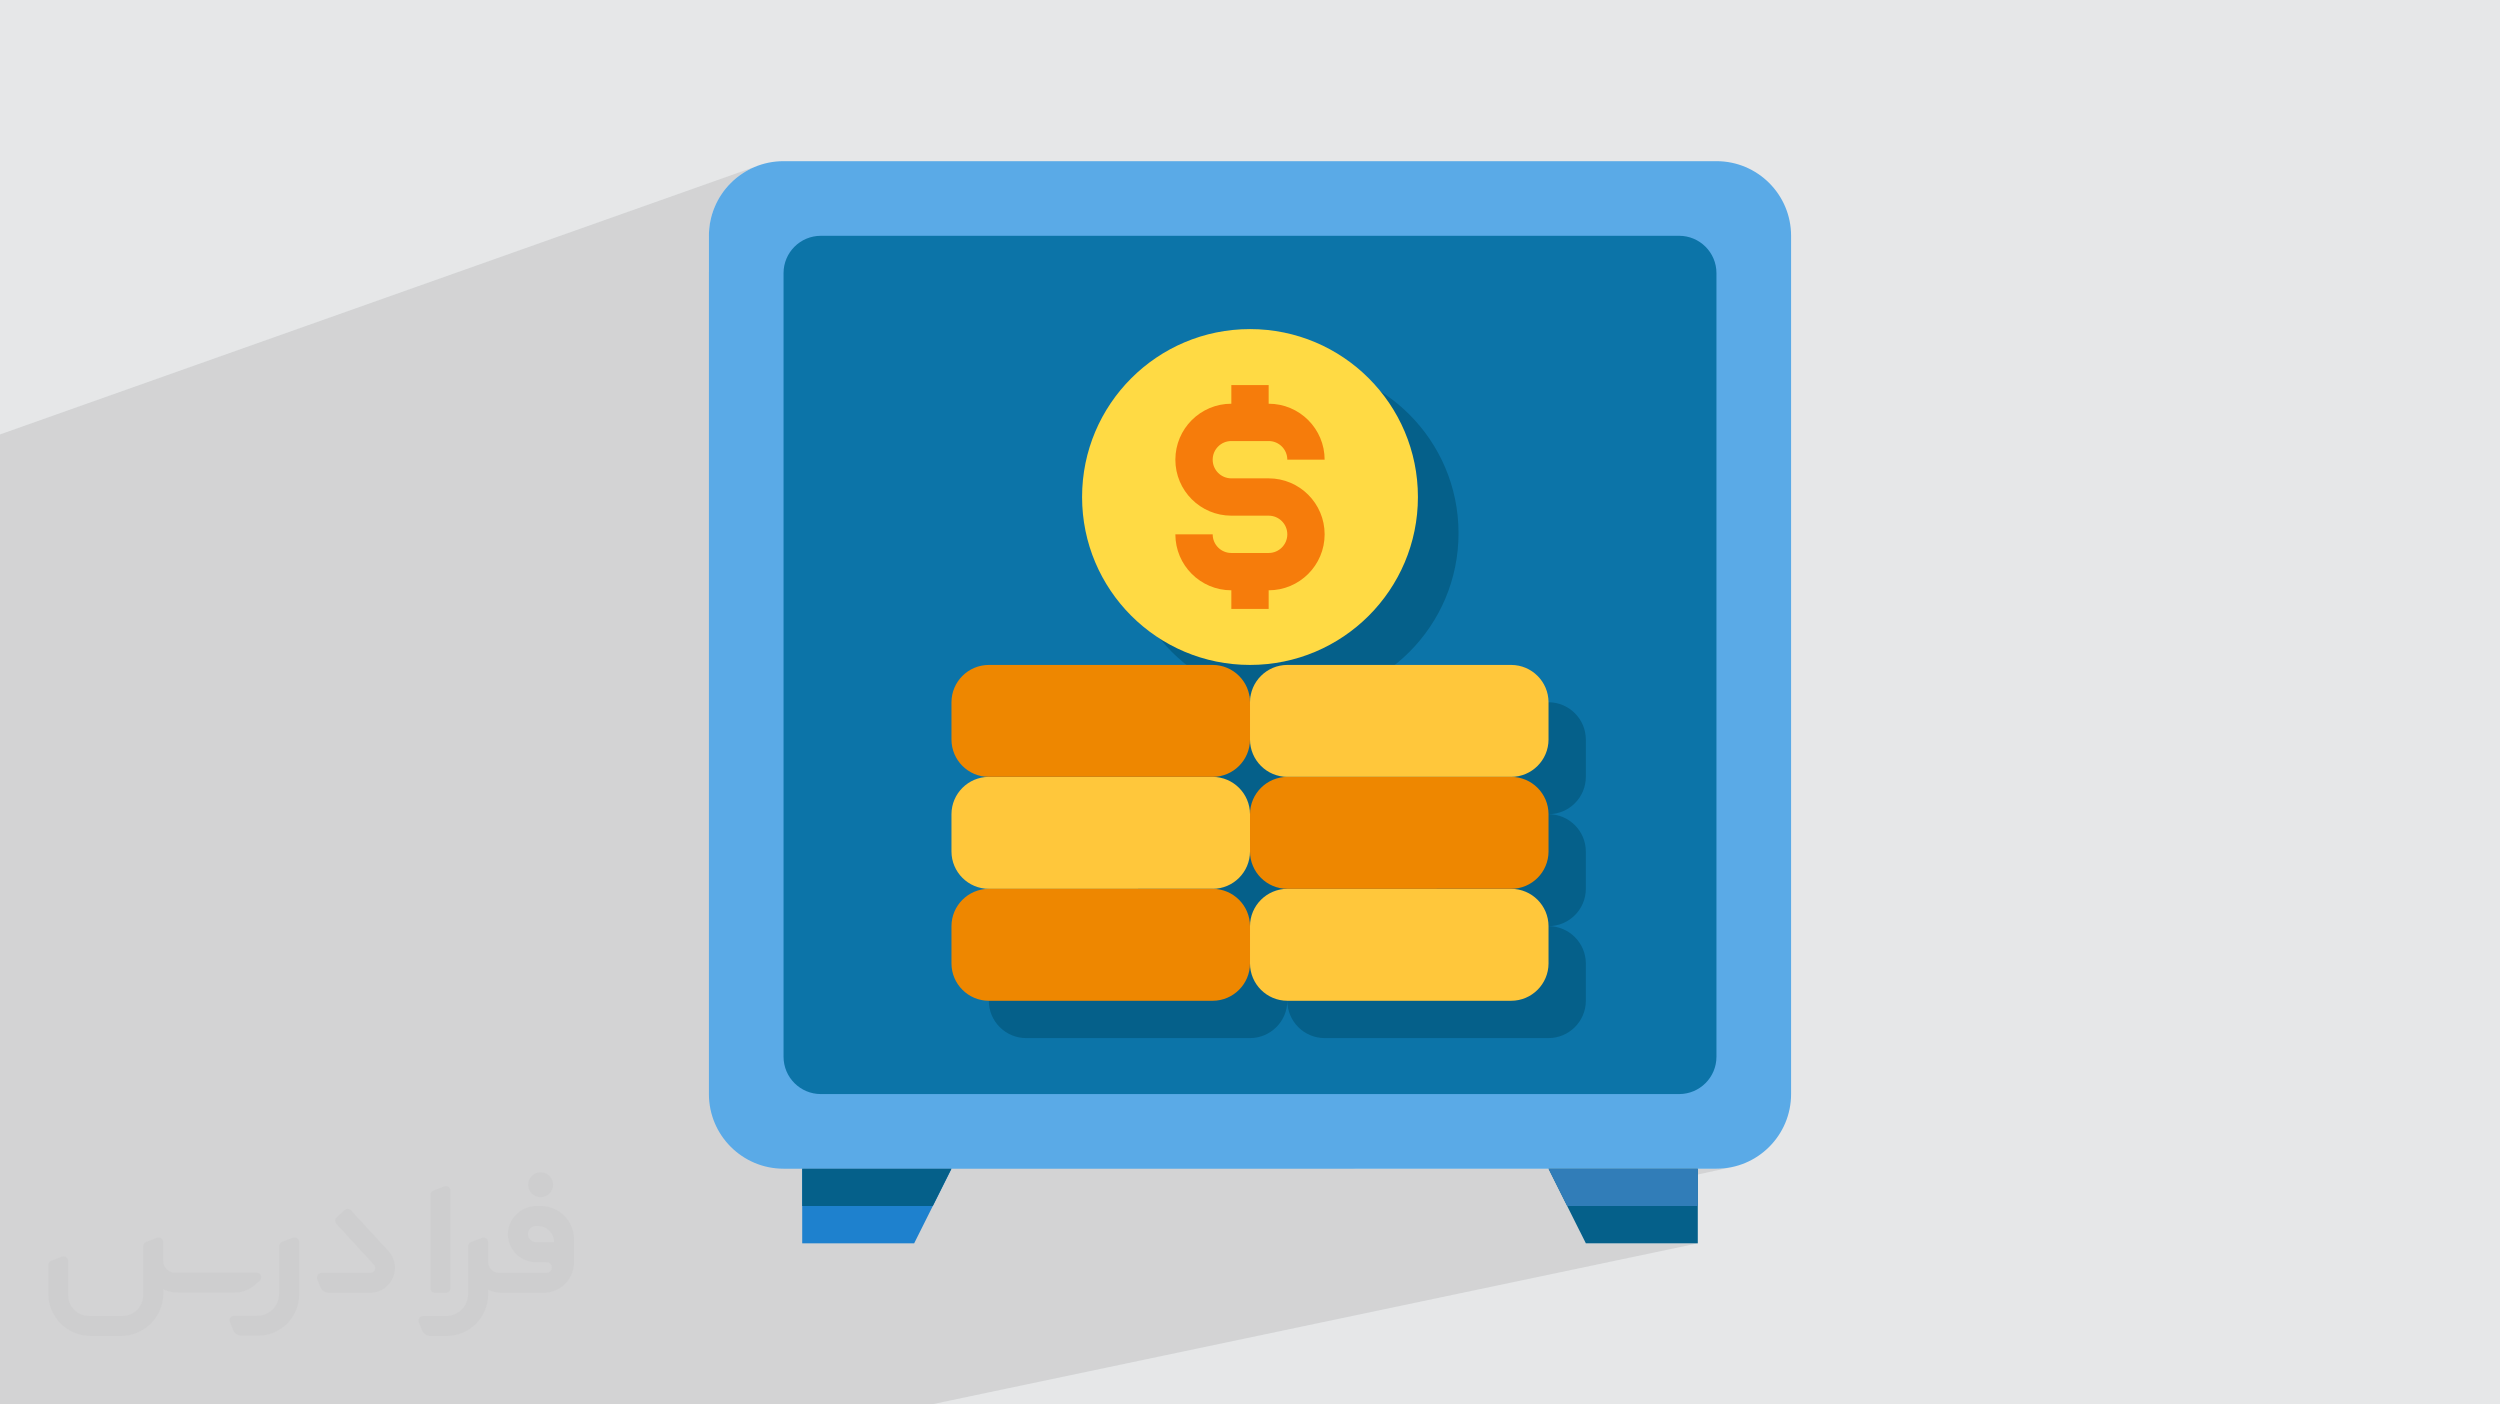 <?xml version="1.0" encoding="UTF-8"?>
<!DOCTYPE svg PUBLIC "-//W3C//DTD SVG 1.0//EN" "http://www.w3.org/TR/2001/REC-SVG-20010904/DTD/svg10.dtd">
<!-- Creator: CorelDRAW -->
<svg xmlns="http://www.w3.org/2000/svg" xml:space="preserve" width="94.192mm" height="52.917mm" version="1.0" style="shape-rendering:geometricPrecision; text-rendering:geometricPrecision; image-rendering:optimizeQuality; fill-rule:evenodd; clip-rule:evenodd"
viewBox="0 0 9404.92 5283.66"
 xmlns:xlink="http://www.w3.org/1999/xlink"
 xmlns:xodm="http://www.corel.com/coreldraw/odm/2003">
 <defs>
  <style type="text/css">
   <![CDATA[
    .fil5 {fill:#05608A;fill-rule:nonzero}
    .fil6 {fill:#0C74A8;fill-rule:nonzero}
    .fil4 {fill:#1E81CE;fill-rule:nonzero}
    .fil10 {fill:#317DB8;fill-rule:nonzero}
    .fil3 {fill:#5AAAE7;fill-rule:nonzero}
    .fil8 {fill:#EE8700;fill-rule:nonzero}
    .fil11 {fill:#F67C0B;fill-rule:nonzero}
    .fil7 {fill:#FFC73B;fill-rule:nonzero}
    .fil9 {fill:#FFDA44;fill-rule:nonzero}
    .fil2 {fill:#373435;fill-rule:nonzero;fill-opacity:0.031}
    .fil1 {fill:#2B2A29;fill-opacity:0.102}
    .fil0 {fill:#E6E7E8}
   ]]>
  </style>
 </defs>
 <g id="Layer_x0020_1">
  <polygon class="fil0" points="-0,0 9404.92,0 9404.92,5283.66 -0,5283.66 "/>
  <polygon class="fil1" points="740.58,5283.66 397.68,5283.66 293.24,5283.66 -0,5283.66 -0,5276.04 -0,5272.93 -0,5247.97 -0,5130.14 -0,5120.28 -0,5104.94 -0,5048 -0,5044.6 -0,5037.33 -0,4952.85 -0,4922.92 -0,4919.53 -0,4896.51 -0,4831.78 -0,4775.66 -0,4772.15 -0,4742.32 -0,4741.23 -0,4737.62 -0,4707.41 -0,4683.94 -0,4683.58 -0,4679.89 -0,4589.59 -0,4585.85 -0,4569.8 -0,4566.14 -0,4530.64 -0,4489.86 -0,4485.9 -0,4479.08 -0,4479.07 -0,4468.52 -0,4424.41 -0,4421.2 -0,4417.37 -0,4386.16 -0,4379.43 -0,4375.46 -0,4332.21 -0,4328.03 -0,4319.25 -0,4315.19 -0,4226.36 -0,4226.35 -0,4222.2 -0,4164.89 -0,4116.19 -0,4111.77 -0,4105.28 -0,4047.64 -0,4013.22 -0,4004.08 -0,3956.99 -0,3952.37 -0,3950.49 -0,3858.52 -0,3850.2 -0,3737.63 -0,3670.88 -0,3664.06 -0,3629.01 -0,3610.87 -0,3603.39 -0,3576.7 -0,3484.43 -0,3360.74 -0,3330.82 -0,3233.7 -0,3118.1 -0,3078.33 -0,2959.05 -0,2950.35 -0,2898.14 -0,2869.69 -0,2867.85 -0,2707.48 -0,1949.78 -0,1942.45 -0,1816.53 -0,1634.33 2864.19,618.9 2838.4,628.35 2813.86,640.17 2790.72,654.24 2769.1,670.41 2749.16,688.53 2731.04,708.47 2714.87,730.07 2700.8,753.23 2688.98,777.77 2679.53,803.56 2672.61,830.46 2668.36,858.34 2666.91,887.04 2666.91,1024.02 3046.32,893.36 3059.78,889.9 3073.72,887.78 3088.06,887.05 6316.86,887.05 6331.2,887.78 6345.14,889.9 6358.6,893.36 6371.49,898.08 6383.77,903.99 6395.35,911.03 6406.15,919.11 6416.13,928.16 6425.18,938.14 6433.26,948.94 6440.3,960.53 6446.21,972.8 6450.93,985.69 6454.39,999.15 6456.52,1013.09 6457.24,1027.43 6457.24,3975.46 6456.52,3989.81 6454.39,4003.75 6450.93,4017.2 6446.21,4030.1 6440.3,4042.37 6433.26,4053.94 6425.18,4064.75 6416.13,4074.72 6406.15,4083.78 6395.35,4091.87 6383.77,4098.89 6371.49,4104.81 6358.6,4109.53 6345.14,4112.98 5088.99,4396.61 5825.52,4396.61 6457.24,4396.61 6485.95,4395.17 6513.82,4390.91 5890.39,4526.34 5895.71,4536.99 6387.05,4536.99 5943.2,4631.98 5965.9,4677.38 6387.05,4677.38 3502.57,5283.66 3114.44,5283.66 2898.02,5283.66 2453.31,5283.66 2404.1,5283.66 1815.37,5283.66 1160.4,5283.66 785.78,5283.66 "/>
  <g id="_1576973717200">
   <path class="fil2" d="M1125.4 4672.59l0 197.03c0,20.41 -3.74,40.82 -11.66,59.56 -7.92,18.74 -19.16,36.25 -33.74,50.4 -14.58,14.58 -31.65,25.82 -50.4,33.74 -18.74,7.92 -39.15,11.66 -59.56,11.66l-60.82 0c-7.08,0 -14.16,-2.08 -19.99,-6.25 -5.83,-4.16 -10.41,-9.58 -12.92,-16.25l-11.24 -29.16c-0.83,-2.5 -1.25,-5.41 -1.25,-8.33 0,-2.92 1.25,-5.42 2.92,-7.92 1.67,-2.5 3.74,-4.16 6.25,-5.41 2.5,-1.25 5.41,-2.09 7.91,-1.67l86.23 0c22.08,0 42.91,-8.75 58.73,-24.57 15.41,-15.42 24.15,-36.65 24.15,-58.73l0 -179.12c0,-3.33 1.26,-6.66 3.33,-9.58 2.09,-2.92 5,-5 7.92,-6.25l40.82 -15.83c2.5,-0.84 5.41,-1.25 8.33,-0.84 2.92,0.42 5.42,1.26 7.5,2.92 2.09,1.67 4.17,3.75 5.42,6.25 1.25,2.92 2.08,5.83 2.08,8.33z"/>
   <path class="fil2" d="M2033.88 4536.8l-15 0c-59.57,0 -109.13,48.73 -108.31,107.88 0.42,27.5 12.08,54.16 31.66,73.32 19.57,19.57 46.23,30.4 74.14,30.4l39.57 0c5.42,0 10.41,2.08 14.17,5.83 3.74,3.74 5.83,8.75 5.83,14.16 0,5.42 -2.09,10.41 -5.83,14.17 -3.75,3.74 -8.75,5.83 -14.17,5.83l-179.11 0c-10.83,0 -20.83,-4.58 -28.33,-12.08 -7.5,-7.5 -11.66,-17.91 -12.08,-28.33l0 -74.98c0,-2.92 -0.83,-5.41 -2.08,-7.92 -1.25,-2.5 -3.33,-4.57 -5.42,-6.24 -2.08,-1.67 -4.99,-2.51 -7.5,-2.92 -2.92,-0.42 -5.41,0 -8.33,0.83l-41.24 15.83c-2.92,1.25 -5.83,3.33 -7.92,6.25 -2.08,2.92 -2.92,6.25 -2.92,9.58l0 179.12c0,22.08 -8.75,43.32 -24.15,58.73 -15.42,15.42 -36.65,24.57 -58.73,24.57l-86.64 0.01c-2.92,0 -5.42,0.83 -7.92,2.08 -2.5,1.25 -4.58,3.33 -6.25,5.42 -1.66,2.5 -2.5,4.99 -2.92,7.5 -0.41,2.92 0,5.41 1.26,8.33l11.24 29.16c2.5,6.67 7.08,12.5 12.91,16.66 5.83,4.16 12.91,6.25 20,5.83l60.81 0c41.24,0 80.81,-16.25 109.97,-45.82 29.16,-29.16 45.81,-68.74 45.81,-109.97l0 -18.32c15.84,7.91 33.33,12.08 50.82,12.08l157.03 0c30.41,0 59.99,-12.08 81.65,-33.74 21.66,-21.67 33.74,-50.82 33.74,-81.65l0 -85.81c0,-33.32 -13.33,-65.39 -36.65,-89.14 -23.74,-23.74 -55.82,-36.65 -89.14,-36.65zm50.39 136.2l-66.64 0c-7.92,0 -15.42,-2.5 -21.25,-7.91 -5.83,-5.42 -9.59,-12.5 -10.41,-20.42 0,-4.16 0.42,-8.75 2.08,-12.91 1.67,-4.16 3.75,-7.91 6.67,-10.82 5.83,-5.42 13.75,-8.76 21.66,-8.76l7.09 0c16.25,0 31.65,6.25 42.9,17.91 11.66,11.25 17.91,26.66 17.91,42.91z"/>
   <path class="fil2" d="M1694.39 4478.9l0 367.39c0,2.08 -0.42,4.57 -1.25,6.66 -0.84,2.09 -2.09,4.16 -3.75,5.83 -1.67,1.67 -3.33,2.92 -5.41,3.74 -2.09,0.84 -4.16,1.26 -6.67,1.26l-40.82 0c-2.08,0 -4.58,-0.42 -6.66,-1.26 -2.09,-0.83 -4.16,-2.08 -5.42,-3.74 -1.66,-1.67 -2.92,-3.74 -3.74,-5.83 -0.83,-2.09 -1.25,-4.58 -1.25,-6.66l0 -351.57c0,-3.32 0.83,-6.66 2.92,-9.58 2.08,-2.92 4.58,-5 7.91,-6.25l40.83 -15.83c2.5,-0.84 5.41,-1.25 8.33,-1.25 2.92,0.41 5.41,1.25 7.5,2.92 2.5,1.66 4.16,3.74 5.41,6.24 1.25,2.09 2.09,5 2.09,7.92z"/>
   <path class="fil2" d="M1391.56 4863.79l-153.7 0c-7.08,0 -14.17,-2.09 -20,-6.25 -5.83,-4.16 -10.41,-9.99 -13.33,-16.66l-11.24 -28.74c-0.83,-2.51 -1.25,-5.42 -0.83,-8.34 0.41,-2.92 1.25,-5.41 2.92,-7.91 1.66,-2.51 3.74,-4.16 6.24,-5.42 2.51,-1.25 5.42,-2.08 7.92,-2.08l184.11 0c3.33,0 6.66,-1.25 9.58,-2.92 2.93,-2.09 5,-4.58 6.67,-7.92 1.25,-3.33 1.67,-6.66 1.25,-9.99 -0.42,-3.33 -2.08,-6.67 -4.16,-9.17l-141.63 -154.12c-2.92,-3.33 -4.58,-7.92 -4.58,-12.5 0,-4.58 2.09,-8.75 5.83,-12.08l29.58 -27.49c3.33,-2.92 7.92,-4.58 12.5,-4.58 4.58,0.42 8.75,2.09 12.08,5.83l140.37 152.87c55.41,59.57 12.5,157.46 -69.56,157.46z"/>
   <path class="fil2" d="M977.53 4817.97l-20 17.07c-20.83,17.91 -47.49,27.91 -74.98,27.91l-211.19 0c-19.57,0 -39.15,-4.16 -57.06,-12.49l0 16.25c0,20.82 -4.16,41.65 -12.08,60.81 -7.91,19.16 -19.57,36.65 -34.57,51.65 -14.58,14.58 -32.07,26.24 -51.65,34.58 -19.16,7.91 -39.99,12.07 -60.82,12.07l-114.55 0.01c-20.83,0 -41.66,-4.17 -60.82,-12.08 -19.16,-7.92 -36.65,-19.58 -51.65,-34.58 -14.58,-14.58 -26.24,-32.07 -34.57,-51.65 -7.92,-19.16 -12.08,-39.98 -12.08,-60.81l0 -107.89c0,-3.33 1.25,-6.66 2.92,-9.58 2.09,-2.92 4.58,-5 7.92,-6.25l40.82 -15.83c2.5,-0.84 5.41,-1.26 8.33,-0.84 2.92,0.42 5.42,1.25 7.5,2.92 2.09,1.67 4.16,3.75 5.42,6.25 1.25,2.5 2.08,5 2.08,7.92l0 128.71c0,20.83 8.34,40.82 22.92,55.41 14.58,14.58 34.57,22.91 55.4,22.91l125.79 0c20.83,0 40.41,-8.34 54.99,-22.92 14.58,-14.58 22.92,-34.57 22.92,-55.4l0 -184.11c0,-3.33 1.25,-6.67 2.92,-9.59 2.08,-2.92 4.57,-4.99 7.91,-6.24l40.82 -15.84c2.51,-0.83 5.42,-1.25 8.34,-0.83 2.92,0.42 5.41,1.25 7.91,2.92 2.51,1.67 4.17,3.74 5.42,6.25 1.25,2.5 2.08,5.41 2.08,7.91l0 70.4c0,11.66 4.58,23.32 12.92,31.65 8.33,8.34 19.57,13.33 31.65,13.33l307.4 0c3.33,0 7.09,0.84 9.59,2.92 2.92,2.09 5,5 6.25,7.92 1.25,3.33 1.25,6.66 0.41,10.41 0,3.74 -2.08,6.66 -4.57,8.75z"/>
   <path class="fil2" d="M2033.88 4503.89c25.82,0 47.07,-21.25 47.07,-47.07 0,-25.83 -21.25,-47.07 -47.07,-47.07 -25.83,0 -47.08,21.24 -47.08,47.07 0,25.82 21.25,47.07 47.08,47.07z"/>
  </g>
  <g id="_1576973722720">
   <path class="fil3" d="M6738.01 4115.85c0,155.03 -125.73,280.76 -280.76,280.76l-3509.57 0c-155.04,0 -280.76,-125.74 -280.76,-280.77l0 -3228.8c0,-155.03 125.73,-280.75 280.76,-280.75l3509.57 0c155.04,0 280.76,125.73 280.76,280.76l0 3228.8z"/>
   <polygon class="fil4" points="3579.4,4396.61 3439.01,4677.38 3017.87,4677.38 3017.87,4396.61 "/>
   <polygon class="fil5" points="6387.05,4396.61 6387.05,4677.38 5965.9,4677.38 5825.52,4396.61 "/>
   <path class="fil6" d="M3088.06 887.05l3228.79 0c77.52,0 140.39,62.86 140.39,140.39l0 2948.03c0,77.51 -62.86,140.38 -140.39,140.38l-3228.79 0.01c-77.52,-0.01 -140.39,-62.87 -140.39,-140.39l0 -2948.03c0,-77.52 62.86,-140.39 140.39,-140.39z"/>
   <path class="fil5" d="M5965.9 2922.6l0 -140.38c-0.22,-77.42 -62.96,-140.17 -140.39,-140.39l-842.28 0c-77.42,0.22 -140.17,62.96 -140.39,140.39 -0.22,-77.42 -62.96,-140.17 -140.39,-140.39l-842.28 0c-77.41,0.22 -140.16,62.96 -140.38,140.39l0 140.38c0.22,77.41 62.96,140.16 140.39,140.38 -77.42,0.22 -140.17,62.96 -140.39,140.39l0 140.39c0.22,77.4 62.96,140.15 140.39,140.38 -77.42,0.22 -140.17,62.96 -140.39,140.39l0 140.38c0.22,77.41 62.96,140.16 140.39,140.38l842.28 0c77.41,-0.22 140.16,-62.96 140.38,-140.39 0.22,77.42 62.96,140.17 140.4,140.39l842.28 0c77.41,-0.22 140.16,-62.96 140.38,-140.39l0 -140.39c-0.22,-77.4 -62.96,-140.15 -140.39,-140.37 77.42,-0.23 140.17,-62.97 140.39,-140.4l0 -140.38c-0.22,-77.41 -62.96,-140.16 -140.39,-140.38 77.42,-0.22 140.17,-62.96 140.39,-140.39l0 0.01zm-1123.06 0c0.22,77.41 62.96,140.16 140.4,140.38 -77.43,0.22 -140.18,62.96 -140.4,140.39 -0.22,-77.42 -62.96,-140.17 -140.39,-140.39 77.42,-0.22 140.17,-62.96 140.39,-140.39l0 0.01zm0 701.91c-0.22,-77.41 -62.96,-140.16 -140.39,-140.38 77.42,-0.23 140.17,-62.97 140.39,-140.4 0.22,77.42 62.96,140.17 140.4,140.4 -77.43,0.22 -140.18,62.96 -140.4,140.39l0 -0.01z"/>
   <circle class="fil5" cx="4855.26" cy="2005.96" r="631.72"/>
   <path class="fil7" d="M5544.76 3343.75l140.38 0c77.42,0.21 140.17,62.95 140.39,140.39l0 140.38c-0.22,77.41 -62.96,140.15 -140.39,140.38l-842.29 0c-77.41,-0.23 -140.16,-62.96 -140.38,-140.4l0 -140.38c0.22,-77.41 62.96,-140.16 140.39,-140.38l701.91 0.01z"/>
   <path class="fil7" d="M4702.46 3203.36c-0.22,77.41 -62.96,140.16 -140.39,140.38l-842.29 0.01c-77.41,-0.23 -140.16,-62.97 -140.38,-140.4l0 -140.39c0.22,-77.4 62.96,-140.15 140.39,-140.37l842.28 0c77.42,0.22 140.17,62.96 140.39,140.39l0 140.38z"/>
   <path class="fil7" d="M5544.76 2501.44l140.38 0c77.42,0.23 140.17,62.97 140.39,140.39l0 140.39c-0.22,77.4 -62.96,140.15 -140.39,140.38l-842.29 0c-77.41,-0.23 -140.16,-62.97 -140.38,-140.4l0 -140.38c0.22,-77.4 62.96,-140.15 140.39,-140.38l701.91 0z"/>
   <path class="fil8" d="M4562.07 3343.75c77.42,0.21 140.17,62.95 140.39,140.39l0 140.38c-0.22,77.41 -62.96,140.15 -140.39,140.38l-842.29 0c-77.41,-0.23 -140.16,-62.96 -140.38,-140.4l0 -140.38c0.22,-77.41 62.96,-140.16 140.39,-140.38l842.28 0.01z"/>
   <path class="fil8" d="M5544.76 2922.6l140.38 0c77.42,0.22 140.17,62.96 140.39,140.39l0 140.38c-0.22,77.41 -62.96,140.16 -140.39,140.38l-842.29 0.01c-77.41,-0.23 -140.16,-62.97 -140.38,-140.4l0 -140.39c0.22,-77.4 62.96,-140.15 140.39,-140.37l701.91 0z"/>
   <path class="fil8" d="M4702.46 2782.21c-0.22,77.41 -62.96,140.16 -140.39,140.39l-842.29 0c-77.41,-0.23 -140.16,-62.97 -140.38,-140.4l0 -140.38c0.22,-77.4 62.96,-140.15 140.39,-140.38l842.28 0c77.42,0.23 140.17,62.97 140.39,140.39l0 140.38z"/>
   <circle class="fil9" cx="4702.46" cy="1869.73" r="631.72"/>
   <polygon class="fil5" points="3017.87,4396.61 3579.4,4396.61 3509.21,4536.99 3017.87,4536.99 "/>
   <polygon class="fil10" points="6387.05,4396.61 6387.05,4536.99 5895.71,4536.99 5825.52,4396.61 "/>
   <path class="fil11" d="M4772.65 1799.54l-140.39 0c-38.75,0 -70.19,-31.43 -70.19,-70.19 0,-38.76 31.44,-70.19 70.19,-70.19l140.39 0c38.75,0 70.19,31.43 70.19,70.19l140.38 0c0,-116.27 -94.3,-210.57 -210.57,-210.57l0 -70.19 -140.39 0 0 70.19c-116.27,0 -210.57,94.3 -210.57,210.57 0,116.27 94.3,210.57 210.57,210.57l140.39 0c38.75,0 70.19,31.43 70.19,70.19 0,38.76 -31.44,70.19 -70.19,70.19l-140.39 0c-38.75,0 -70.19,-31.43 -70.19,-70.19l-140.38 0c0,116.27 94.3,210.57 210.57,210.57l0 70.19 140.39 0 0 -70.19c116.27,0 210.57,-94.3 210.57,-210.57 0,-116.27 -94.3,-210.57 -210.57,-210.57z"/>
  </g>
 </g>
</svg>

